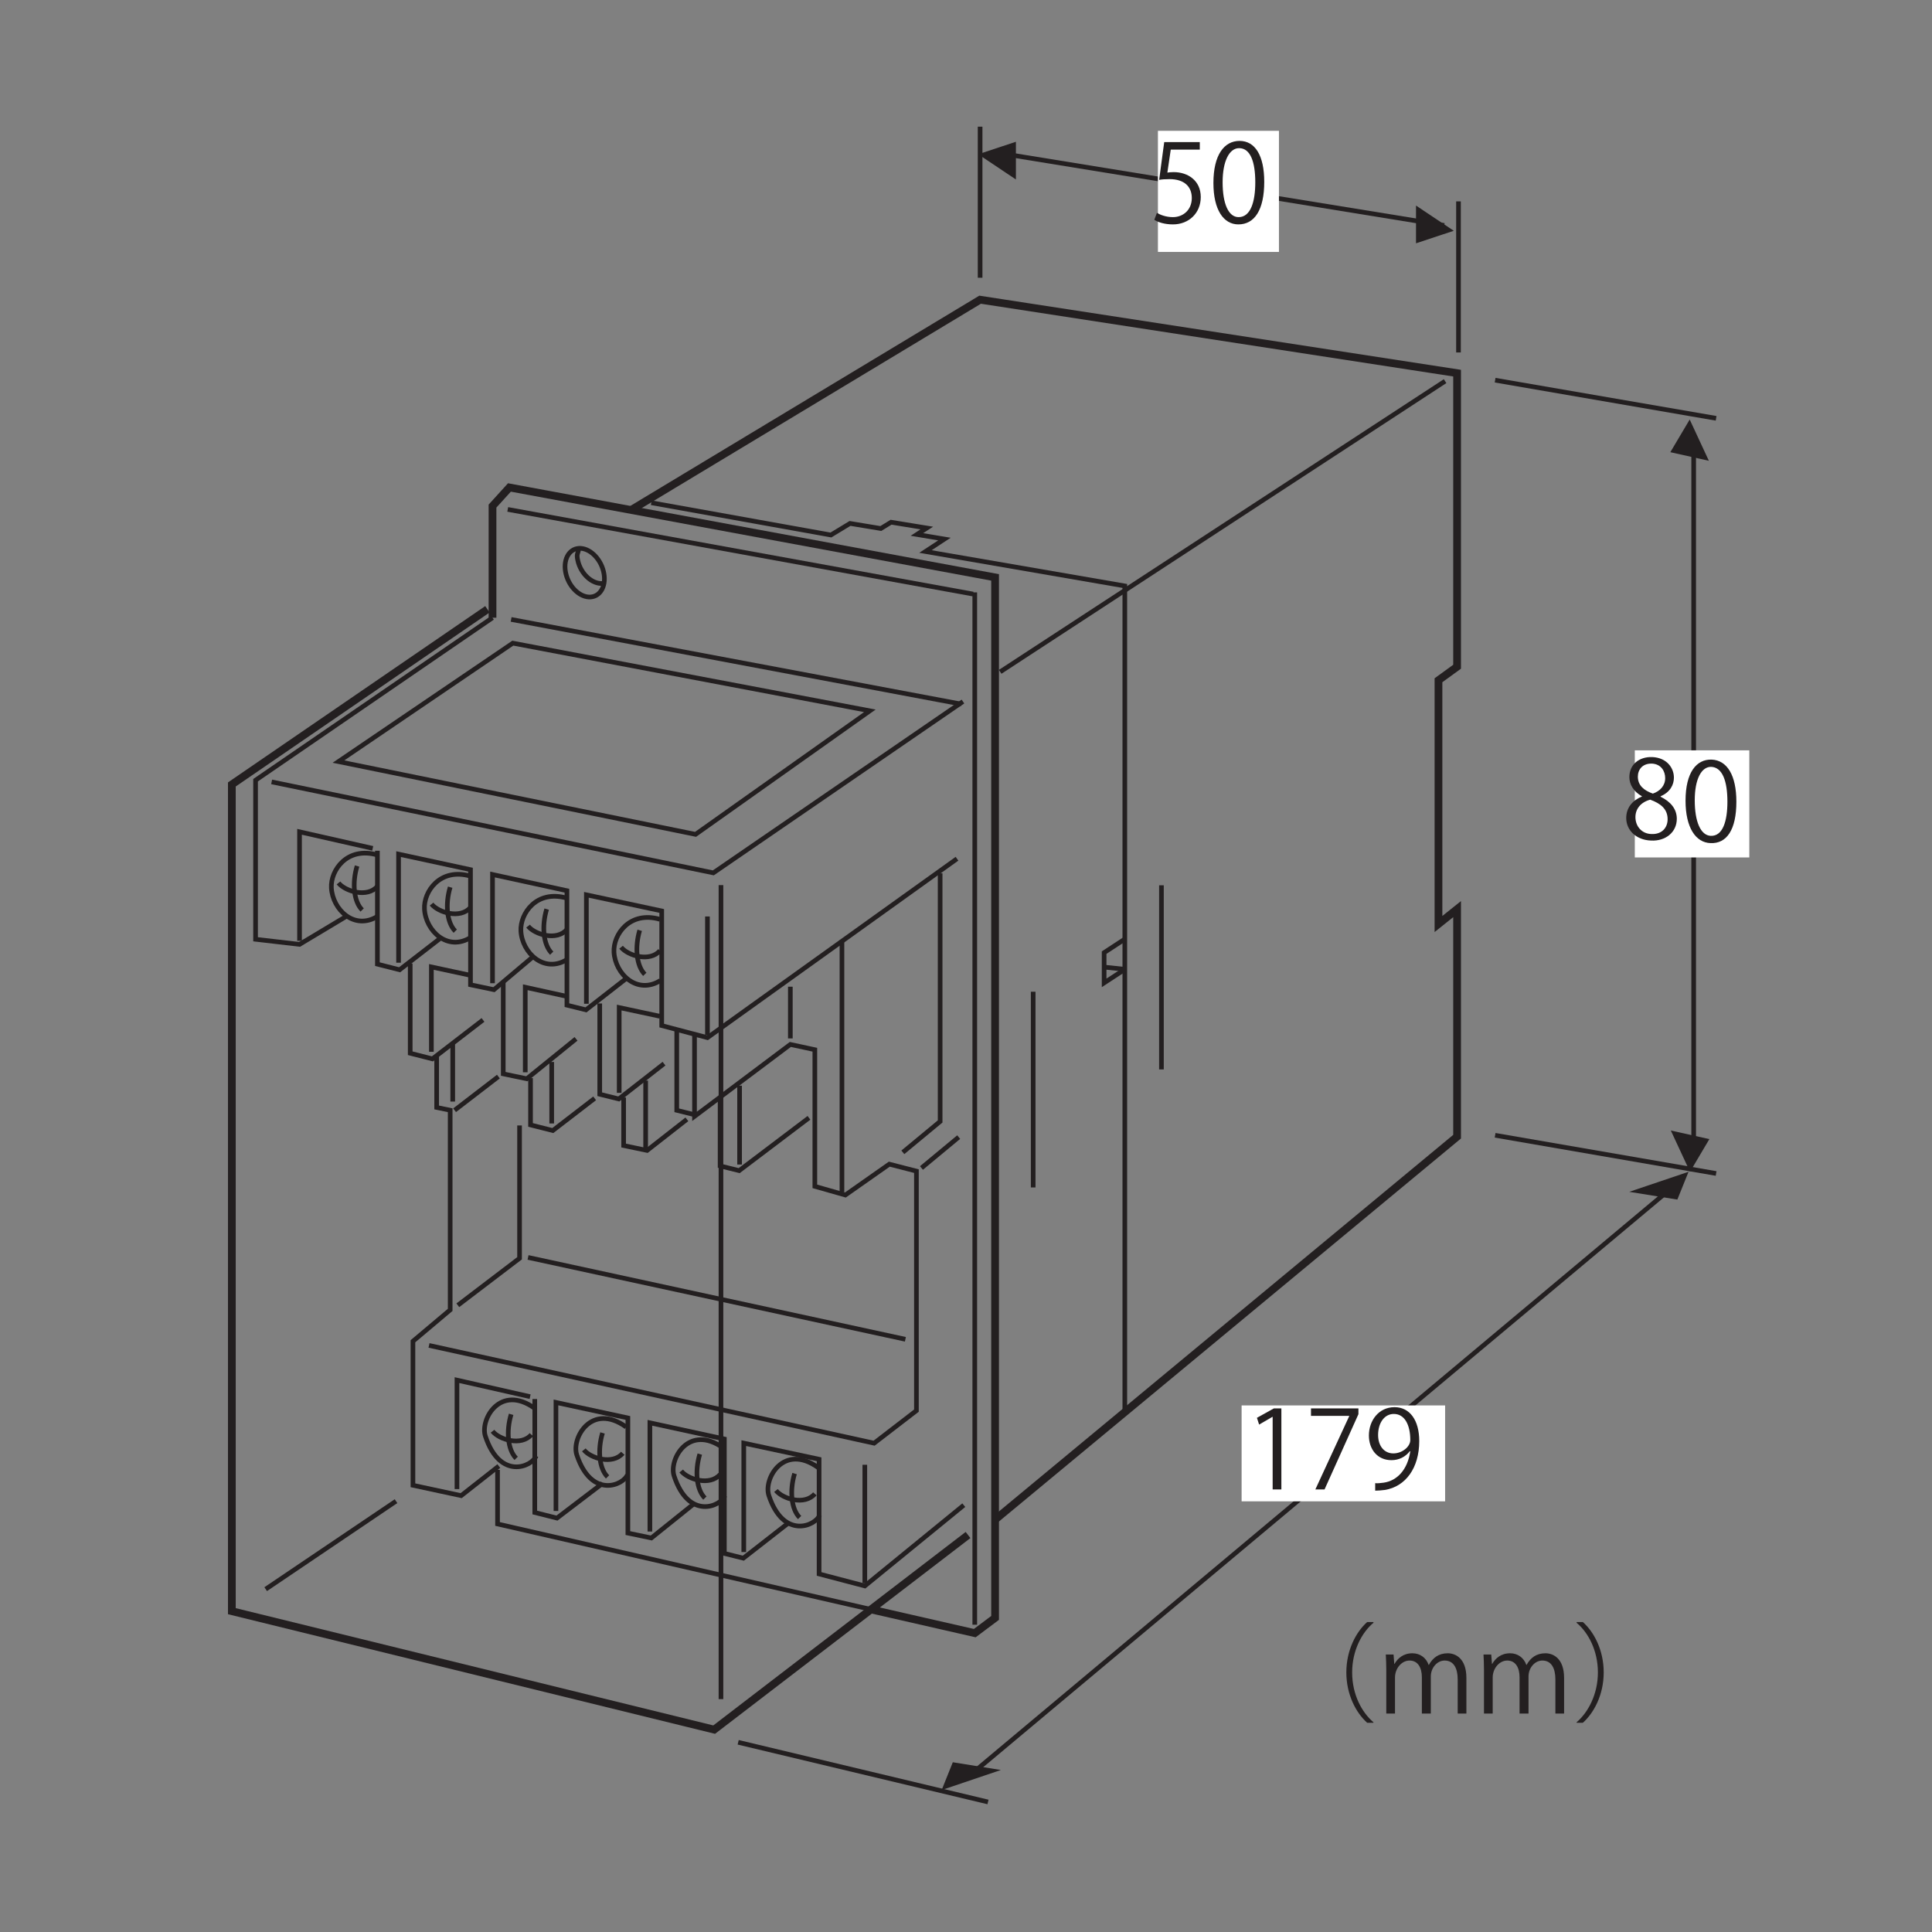 <?xml version="1.0" encoding="UTF-8"?>
<svg xmlns="http://www.w3.org/2000/svg" xmlns:xlink="http://www.w3.org/1999/xlink" width="124.72pt" height="124.72pt" viewBox="0 0 124.72 124.72" version="1.2">
<rect x="0" y="0" width="124.72" height="124.72" fill="#808080" stroke="none"/>
<defs>
<g>
<symbol overflow="visible" id="glyph0-0">
<path style="stroke:none;" d="M 0.703 0.844 L 6.281 0.844 L 6.281 -6.141 L 0.703 -6.141 Z M 3.5 -2.938 L 1.266 -5.797 L 5.719 -5.797 Z M 3.719 -2.656 L 5.938 -5.516 L 5.938 0.203 Z M 1.266 0.484 L 3.5 -2.375 L 5.719 0.484 Z M 1.047 -5.516 L 3.266 -2.656 L 1.047 0.203 Z M 1.047 -5.516 "/>
</symbol>
<symbol overflow="visible" id="glyph0-1">
<path style="stroke:none;" d="M 0.953 -5.234 L 0.625 -2.797 C 0.797 -2.828 1.016 -2.844 1.297 -2.844 C 2.266 -2.844 2.734 -2.344 2.734 -1.625 C 2.734 -0.859 2.172 -0.391 1.516 -0.391 C 1.062 -0.391 0.672 -0.547 0.484 -0.672 L 0.312 -0.219 C 0.547 -0.062 0.984 0.078 1.516 0.078 C 2.547 0.078 3.312 -0.656 3.312 -1.688 C 3.312 -2.75 2.484 -3.297 1.562 -3.297 C 1.375 -3.297 1.266 -3.281 1.156 -3.266 L 1.375 -4.75 L 3.25 -4.75 L 3.25 -5.234 Z M 0.953 -5.234 "/>
</symbol>
<symbol overflow="visible" id="glyph0-2">
<path style="stroke:none;" d="M 1.891 0.078 C 2.938 0.078 3.562 -0.859 3.562 -2.672 C 3.562 -4.375 2.969 -5.312 1.969 -5.312 C 0.984 -5.312 0.281 -4.422 0.281 -2.594 C 0.281 -0.859 0.938 0.078 1.891 0.078 Z M 1.906 -0.391 C 1.25 -0.391 0.875 -1.266 0.875 -2.641 C 0.875 -4.016 1.312 -4.844 1.938 -4.844 C 2.672 -4.844 2.984 -3.953 2.984 -2.641 C 2.984 -1.391 2.688 -0.391 1.906 -0.391 Z M 1.906 -0.391 "/>
</symbol>
<symbol overflow="visible" id="glyph0-3">
<path style="stroke:none;" d="M 2.375 0 L 2.375 -5.234 L 1.891 -5.234 L 0.797 -4.625 L 0.938 -4.188 L 1.797 -4.688 L 1.812 -4.688 L 1.812 0 Z M 2.375 0 "/>
</symbol>
<symbol overflow="visible" id="glyph0-4">
<path style="stroke:none;" d="M 0.438 -4.75 L 2.906 -4.75 L 2.906 -4.734 L 0.719 0 L 1.312 0 L 3.5 -4.859 L 3.5 -5.234 L 0.438 -5.234 Z M 0.438 -4.75 "/>
</symbol>
<symbol overflow="visible" id="glyph0-5">
<path style="stroke:none;" d="M 3 -2.469 C 2.828 -1.281 2.156 -0.562 1.281 -0.438 C 1.047 -0.406 0.891 -0.391 0.734 -0.406 L 0.734 0.078 C 0.891 0.078 1.125 0.062 1.359 0.031 C 2.703 -0.188 3.578 -1.391 3.578 -3.125 C 3.578 -4.469 2.969 -5.312 1.984 -5.312 C 0.953 -5.312 0.328 -4.438 0.328 -3.484 C 0.328 -2.594 0.875 -1.891 1.781 -1.891 C 2.281 -1.891 2.688 -2.109 2.969 -2.469 Z M 1.938 -4.875 C 2.625 -4.875 3 -4.188 3 -3.188 C 3 -2.766 2.484 -2.328 1.906 -2.328 C 1.312 -2.328 0.922 -2.812 0.922 -3.516 C 0.922 -4.297 1.328 -4.875 1.938 -4.875 Z M 1.938 -4.875 "/>
</symbol>
<symbol overflow="visible" id="glyph0-6">
<path style="stroke:none;" d="M 6.734 -5.906 L 6.328 -5.906 C 5.609 -5.266 4.984 -4.094 4.984 -2.656 C 4.984 -1.219 5.609 -0.047 6.328 0.594 L 6.734 0.594 L 6.734 0.562 C 6 -0.062 5.359 -1.203 5.359 -2.656 C 5.359 -4.062 5.984 -5.234 6.734 -5.859 Z M 6.734 -5.906 "/>
</symbol>
<symbol overflow="visible" id="glyph0-7">
<path style="stroke:none;" d="M 5.75 -2.297 C 5.75 -3.594 5.016 -3.891 4.547 -3.891 C 3.953 -3.891 3.578 -3.594 3.328 -3.141 L 3.312 -3.141 C 3.156 -3.594 2.766 -3.891 2.266 -3.891 C 1.672 -3.891 1.312 -3.562 1.109 -3.203 L 1.094 -3.203 L 1.047 -3.812 L 0.547 -3.812 C 0.562 -3.5 0.578 -3.219 0.578 -2.828 L 0.578 0 L 1.141 0 L 1.141 -2.328 C 1.141 -2.922 1.578 -3.422 2.078 -3.422 C 2.625 -3.422 2.875 -2.953 2.875 -2.344 L 2.875 0 L 3.453 0 L 3.453 -2.391 C 3.453 -2.969 3.875 -3.422 4.344 -3.422 C 4.922 -3.422 5.188 -2.938 5.188 -2.203 L 5.188 0 L 5.75 0 Z M 5.75 -2.297 "/>
</symbol>
<symbol overflow="visible" id="glyph0-8">
<path style="stroke:none;" d="M 0.25 0.594 L 0.656 0.594 C 1.375 -0.047 2 -1.219 2 -2.656 C 2 -4.094 1.375 -5.266 0.656 -5.906 L 0.25 -5.906 L 0.25 -5.859 C 0.984 -5.25 1.625 -4.094 1.625 -2.656 C 1.625 -1.25 1 -0.078 0.25 0.562 Z M 0.25 0.594 "/>
</symbol>
<symbol overflow="visible" id="glyph1-0">
<path style="stroke:none;" d="M 0.703 0.875 L 6.281 1.109 L 6.281 -5.875 L 0.703 -6.109 Z M 3.5 -2.781 L 1.266 -5.75 L 5.719 -5.547 Z M 3.719 -2.5 L 5.938 -5.266 L 5.938 0.453 Z M 1.266 0.531 L 3.5 -2.219 L 5.719 0.734 Z M 1.047 -5.469 L 3.266 -2.516 L 1.047 0.25 Z M 1.047 -5.469 "/>
</symbol>
<symbol overflow="visible" id="glyph1-1">
<path style="stroke:none;" d="M 1.312 -2.688 C 0.703 -2.438 0.297 -1.969 0.297 -1.297 C 0.297 -0.531 0.922 0.125 1.906 0.156 C 2.828 0.203 3.562 -0.375 3.562 -1.25 C 3.562 -1.891 3.156 -2.359 2.516 -2.672 L 2.516 -2.703 C 3.141 -2.969 3.375 -3.453 3.375 -3.906 C 3.375 -4.531 2.922 -5.188 1.984 -5.234 C 1.125 -5.266 0.5 -4.75 0.5 -3.938 C 0.5 -3.484 0.75 -3.016 1.312 -2.703 Z M 1.922 -0.266 C 1.297 -0.281 0.891 -0.766 0.891 -1.359 C 0.891 -1.875 1.219 -2.312 1.844 -2.484 C 2.531 -2.234 2.969 -1.875 2.969 -1.219 C 2.969 -0.672 2.594 -0.234 1.922 -0.266 Z M 1.953 -4.812 C 2.562 -4.781 2.812 -4.312 2.812 -3.875 C 2.812 -3.375 2.469 -3.031 2.016 -2.875 C 1.438 -3.078 1.047 -3.406 1.047 -3.969 C 1.047 -4.422 1.344 -4.828 1.953 -4.812 Z M 1.953 -4.812 "/>
</symbol>
<symbol overflow="visible" id="glyph1-2">
<path style="stroke:none;" d="M 1.891 0.156 C 2.938 0.203 3.562 -0.703 3.562 -2.516 C 3.562 -4.219 2.969 -5.188 1.969 -5.234 C 0.984 -5.266 0.281 -4.406 0.281 -2.578 C 0.281 -0.844 0.938 0.125 1.891 0.156 Z M 1.906 -0.312 C 1.25 -0.344 0.875 -1.234 0.875 -2.609 C 0.875 -3.984 1.312 -4.781 1.938 -4.766 C 2.672 -4.734 2.984 -3.828 2.984 -2.516 C 2.984 -1.266 2.688 -0.281 1.906 -0.312 Z M 1.906 -0.312 "/>
</symbol>
</g>
</defs>
<g id="surface1">
<path style="fill:none;stroke-width:5;stroke-linecap:butt;stroke-linejoin:miter;stroke:rgb(13.73%,12.16%,12.549%);stroke-opacity:1;stroke-miterlimit:4;" d="M 314.65 851.078 L 149.671 738.013 L 149.671 204.317 L 461.033 127.857 L 624.915 253.49 " transform="matrix(0.1,0,0,-0.1,0,124.441)"/>
<path style="fill:none;stroke-width:3;stroke-linecap:butt;stroke-linejoin:miter;stroke:rgb(13.73%,12.16%,12.549%);stroke-opacity:1;stroke-miterlimit:4;" d="M 303.727 678.817 C 284.074 684.494 273.386 668.834 274.012 657.598 C 274.756 643.504 288.968 629.841 304.001 639.315 " transform="matrix(0.1,0,0,-0.1,0,124.441)"/>
<path style="fill:none;stroke-width:3;stroke-linecap:butt;stroke-linejoin:miter;stroke:rgb(13.73%,12.16%,12.549%);stroke-opacity:1;stroke-miterlimit:4;" d="M 223.43 652.783 L 193.363 634.773 L 164.979 638.062 L 164.979 740.753 L 317.939 845.636 " transform="matrix(0.1,0,0,-0.1,0,124.441)"/>
<path style="fill:none;stroke-width:5;stroke-linecap:butt;stroke-linejoin:miter;stroke:rgb(13.73%,12.16%,12.549%);stroke-opacity:1;stroke-miterlimit:4;" d="M 317.939 845.636 L 317.939 917.712 L 328.862 929.731 L 642.376 871.671 L 642.376 199.971 L 629.261 190.145 L 562.236 205.452 " transform="matrix(0.1,0,0,-0.1,0,124.441)"/>
<path style="fill:none;stroke-width:3;stroke-linecap:butt;stroke-linejoin:miter;stroke:rgb(13.73%,12.16%,12.549%);stroke-opacity:1;stroke-miterlimit:4;" d="M 562.236 205.452 L 321.188 260.615 L 321.188 295.537 " transform="matrix(0.1,0,0,-0.1,0,124.441)"/>
<path style="fill:none;stroke-width:3;stroke-linecap:butt;stroke-linejoin:miter;stroke:rgb(13.73%,12.16%,12.549%);stroke-opacity:1;stroke-miterlimit:4;" d="M 281.881 562.933 L 281.881 529.499 L 290.612 527.698 L 290.612 398.815 L 266.574 378.575 L 266.574 285.593 L 297.698 278.898 L 322.01 298.003 " transform="matrix(0.1,0,0,-0.1,0,124.441)"/>
<path style="fill:none;stroke-width:3;stroke-linecap:butt;stroke-linejoin:miter;stroke:rgb(13.73%,12.16%,12.549%);stroke-opacity:1;stroke-miterlimit:4;" d="M 329.958 844.54 L 620.531 789.887 " transform="matrix(0.1,0,0,-0.1,0,124.441)"/>
<path style="fill:none;stroke-width:3;stroke-linecap:butt;stroke-linejoin:miter;stroke:rgb(13.73%,12.16%,12.549%);stroke-opacity:1;stroke-miterlimit:4;" d="M 628.204 860.905 L 327.765 915.559 " transform="matrix(0.1,0,0,-0.1,0,124.441)"/>
<path style="fill:none;stroke-width:3;stroke-linecap:butt;stroke-linejoin:miter;stroke:rgb(13.73%,12.16%,12.549%);stroke-opacity:1;stroke-miterlimit:4;" d="M 294.997 283.126 L 294.997 353.479 L 342.212 342.791 " transform="matrix(0.1,0,0,-0.1,0,124.441)"/>
<path style="fill:none;stroke-width:3;stroke-linecap:butt;stroke-linejoin:miter;stroke:rgb(13.73%,12.16%,12.549%);stroke-opacity:1;stroke-miterlimit:4;" d="M 345.226 341.264 L 345.226 268.014 L 359.555 264.413 L 388.957 286.807 " transform="matrix(0.1,0,0,-0.1,0,124.441)"/>
<path style="fill:none;stroke-width:3;stroke-linecap:butt;stroke-linejoin:miter;stroke:rgb(13.73%,12.16%,12.549%);stroke-opacity:1;stroke-miterlimit:4;" d="M 358.89 268.993 L 358.89 339.072 L 405.322 329.05 L 405.322 254.743 L 420.473 251.571 L 448.466 274.044 " transform="matrix(0.1,0,0,-0.1,0,124.441)"/>
<path style="fill:none;stroke-width:3;stroke-linecap:butt;stroke-linejoin:miter;stroke:rgb(13.73%,12.16%,12.549%);stroke-opacity:1;stroke-miterlimit:4;" d="M 419.534 255.721 L 419.534 325.918 L 467.61 315.464 L 467.61 241.588 L 479.864 238.534 L 508.835 261.124 " transform="matrix(0.1,0,0,-0.1,0,124.441)"/>
<path style="fill:none;stroke-width:3;stroke-linecap:butt;stroke-linejoin:miter;stroke:rgb(13.73%,12.16%,12.549%);stroke-opacity:1;stroke-miterlimit:4;" d="M 480.138 242.489 L 480.138 312.802 L 528.763 302.388 L 528.763 228.355 L 558.282 220.604 L 622.175 272.752 " transform="matrix(0.1,0,0,-0.1,0,124.441)"/>
<path style="fill:none;stroke-width:3;stroke-linecap:butt;stroke-linejoin:miter;stroke:rgb(13.73%,12.16%,12.549%);stroke-opacity:1;stroke-miterlimit:4;" d="M 558.282 298.826 L 558.282 222.365 " transform="matrix(0.1,0,0,-0.1,0,124.441)"/>
<path style="fill:none;stroke-width:3;stroke-linecap:butt;stroke-linejoin:miter;stroke:rgb(13.73%,12.16%,12.549%);stroke-opacity:1;stroke-miterlimit:4;" d="M 629.261 195.587 L 629.261 862.001 " transform="matrix(0.1,0,0,-0.1,0,124.441)"/>
<path style="fill:none;stroke-width:3;stroke-linecap:butt;stroke-linejoin:miter;stroke:rgb(13.73%,12.16%,12.549%);stroke-opacity:1;stroke-miterlimit:4;" d="M 340.881 432.68 L 584.473 379.827 " transform="matrix(0.1,0,0,-0.1,0,124.441)"/>
<path style="fill:none;stroke-width:3;stroke-linecap:butt;stroke-linejoin:miter;stroke:rgb(13.73%,12.16%,12.549%);stroke-opacity:1;stroke-miterlimit:4;" d="M 543.522 637.514 L 543.522 474.727 " transform="matrix(0.1,0,0,-0.1,0,124.441)"/>
<path style="fill:none;stroke-width:3;stroke-linecap:butt;stroke-linejoin:miter;stroke:rgb(13.73%,12.16%,12.549%);stroke-opacity:1;stroke-miterlimit:4;" d="M 295.545 401.791 L 335.4 432.132 L 335.4 517.871 " transform="matrix(0.1,0,0,-0.1,0,124.441)"/>
<path style="fill:none;stroke-width:3;stroke-linecap:butt;stroke-linejoin:miter;stroke:rgb(13.73%,12.16%,12.549%);stroke-opacity:1;stroke-miterlimit:4;" d="M 193.363 637.083 L 193.363 707.436 L 240.617 696.748 " transform="matrix(0.1,0,0,-0.1,0,124.441)"/>
<path style="fill:none;stroke-width:3;stroke-linecap:butt;stroke-linejoin:miter;stroke:rgb(13.73%,12.16%,12.549%);stroke-opacity:1;stroke-miterlimit:4;" d="M 243.632 695.221 L 243.632 622.011 L 257.961 618.37 L 284.074 638.571 " transform="matrix(0.1,0,0,-0.1,0,124.441)"/>
<path style="fill:none;stroke-width:3;stroke-linecap:butt;stroke-linejoin:miter;stroke:rgb(13.73%,12.16%,12.549%);stroke-opacity:1;stroke-miterlimit:4;" d="M 257.295 622.95 L 257.295 693.029 L 303.727 683.007 L 303.727 608.699 L 318.878 605.528 L 343.582 626.356 " transform="matrix(0.1,0,0,-0.1,0,124.441)"/>
<path style="fill:none;stroke-width:3;stroke-linecap:butt;stroke-linejoin:miter;stroke:rgb(13.73%,12.16%,12.549%);stroke-opacity:1;stroke-miterlimit:4;" d="M 317.939 609.717 L 317.939 679.875 L 365.976 669.421 L 365.976 595.545 L 378.269 592.491 L 404.5 612.928 " transform="matrix(0.1,0,0,-0.1,0,124.441)"/>
<path style="fill:none;stroke-width:3;stroke-linecap:butt;stroke-linejoin:miter;stroke:rgb(13.73%,12.16%,12.549%);stroke-opacity:1;stroke-miterlimit:4;" d="M 378.543 596.445 L 378.543 666.759 L 427.168 656.345 L 427.168 582.351 L 456.687 574.56 L 617.79 690.054 " transform="matrix(0.1,0,0,-0.1,0,124.441)"/>
<path style="fill:none;stroke-width:3;stroke-linecap:butt;stroke-linejoin:miter;stroke:rgb(13.73%,12.16%,12.549%);stroke-opacity:1;stroke-miterlimit:4;" d="M 456.687 652.783 L 456.687 576.322 " transform="matrix(0.1,0,0,-0.1,0,124.441)"/>
<path style="fill:none;stroke-width:3;stroke-linecap:butt;stroke-linejoin:miter;stroke:rgb(13.73%,12.16%,12.549%);stroke-opacity:1;stroke-miterlimit:4;" d="M 175.354 739.657 L 460.485 680.932 L 621.627 791.531 " transform="matrix(0.1,0,0,-0.1,0,124.441)"/>
<path style="fill:none;stroke-width:3;stroke-linecap:butt;stroke-linejoin:miter;stroke:rgb(13.73%,12.16%,12.549%);stroke-opacity:1;stroke-miterlimit:4;" d="M 582.829 500.527 L 606.906 520.455 L 606.906 680.658 " transform="matrix(0.1,0,0,-0.1,0,124.441)"/>
<path style="fill:none;stroke-width:3;stroke-linecap:butt;stroke-linejoin:miter;stroke:rgb(13.73%,12.16%,12.549%);stroke-opacity:1;stroke-miterlimit:4;" d="M 618.886 510.354 L 594.848 490.427 " transform="matrix(0.1,0,0,-0.1,0,124.441)"/>
<path style="fill:none;stroke-width:3;stroke-linecap:butt;stroke-linejoin:miter;stroke:rgb(13.73%,12.16%,12.549%);stroke-opacity:1;stroke-miterlimit:4;" d="M 292.256 570.332 L 292.256 533.296 " transform="matrix(0.1,0,0,-0.1,0,124.441)"/>
<path style="fill:none;stroke-width:3;stroke-linecap:butt;stroke-linejoin:miter;stroke:rgb(13.73%,12.16%,12.549%);stroke-opacity:1;stroke-miterlimit:4;" d="M 293.47 527.698 L 321.736 549.426 " transform="matrix(0.1,0,0,-0.1,0,124.441)"/>
<path style="fill:none;stroke-width:3;stroke-linecap:butt;stroke-linejoin:miter;stroke:rgb(13.73%,12.16%,12.549%);stroke-opacity:1;stroke-miterlimit:4;" d="M 342.486 548.447 L 342.486 518.223 L 356.854 514.582 L 383.868 535.371 " transform="matrix(0.1,0,0,-0.1,0,124.441)"/>
<path style="fill:none;stroke-width:3;stroke-linecap:butt;stroke-linejoin:miter;stroke:rgb(13.73%,12.16%,12.549%);stroke-opacity:1;stroke-miterlimit:4;" d="M 356.149 558.861 L 356.149 519.163 " transform="matrix(0.1,0,0,-0.1,0,124.441)"/>
<path style="fill:none;stroke-width:3;stroke-linecap:butt;stroke-linejoin:miter;stroke:rgb(13.73%,12.16%,12.549%);stroke-opacity:1;stroke-miterlimit:4;" d="M 402.581 535.919 L 402.581 504.912 L 417.733 501.741 L 443.415 521.825 " transform="matrix(0.1,0,0,-0.1,0,124.441)"/>
<path style="fill:none;stroke-width:3;stroke-linecap:butt;stroke-linejoin:miter;stroke:rgb(13.73%,12.16%,12.549%);stroke-opacity:1;stroke-miterlimit:4;" d="M 416.793 546.842 L 416.793 501.741 " transform="matrix(0.1,0,0,-0.1,0,124.441)"/>
<path style="fill:none;stroke-width:3;stroke-linecap:butt;stroke-linejoin:miter;stroke:rgb(13.73%,12.16%,12.549%);stroke-opacity:1;stroke-miterlimit:4;" d="M 464.869 534.275 L 464.869 491.758 L 477.163 488.704 L 522.224 522.804 " transform="matrix(0.1,0,0,-0.1,0,124.441)"/>
<path style="fill:none;stroke-width:3;stroke-linecap:butt;stroke-linejoin:miter;stroke:rgb(13.73%,12.16%,12.549%);stroke-opacity:1;stroke-miterlimit:4;" d="M 477.437 492.658 L 477.437 543.554 " transform="matrix(0.1,0,0,-0.1,0,124.441)"/>
<path style="fill:none;stroke-width:3;stroke-linecap:butt;stroke-linejoin:miter;stroke:rgb(13.73%,12.16%,12.549%);stroke-opacity:1;stroke-miterlimit:4;" d="M 448.348 576.322 L 448.348 523.744 L 510.205 570.176 L 526.022 566.77 L 526.022 478.564 L 545.715 472.966 L 574.098 492.893 L 591.599 488.391 L 591.599 333.787 L 564.272 312.763 L 276.948 375.873 " transform="matrix(0.1,0,0,-0.1,0,124.441)"/>
<path style="fill:none;stroke-width:3;stroke-linecap:butt;stroke-linejoin:miter;stroke:rgb(13.73%,12.16%,12.549%);stroke-opacity:1;stroke-miterlimit:4;" d="M 264.812 622.402 L 264.812 564.499 L 279.141 560.858 L 311.792 585.992 " transform="matrix(0.1,0,0,-0.1,0,124.441)"/>
<path style="fill:none;stroke-width:3;stroke-linecap:butt;stroke-linejoin:miter;stroke:rgb(13.73%,12.16%,12.549%);stroke-opacity:1;stroke-miterlimit:4;" d="M 278.475 565.438 L 278.475 620.21 L 303.453 614.846 " transform="matrix(0.1,0,0,-0.1,0,124.441)"/>
<path style="fill:none;stroke-width:3;stroke-linecap:butt;stroke-linejoin:miter;stroke:rgb(13.73%,12.16%,12.549%);stroke-opacity:1;stroke-miterlimit:4;" d="M 324.868 610.187 L 324.868 551.188 L 340.059 548.017 L 371.849 573.777 " transform="matrix(0.1,0,0,-0.1,0,124.441)"/>
<path style="fill:none;stroke-width:3;stroke-linecap:butt;stroke-linejoin:miter;stroke:rgb(13.73%,12.16%,12.549%);stroke-opacity:1;stroke-miterlimit:4;" d="M 339.08 552.206 L 339.08 607.094 L 365.428 601.3 " transform="matrix(0.1,0,0,-0.1,0,124.441)"/>
<path style="fill:none;stroke-width:3;stroke-linecap:butt;stroke-linejoin:miter;stroke:rgb(13.73%,12.16%,12.549%);stroke-opacity:1;stroke-miterlimit:4;" d="M 387.156 596.641 L 387.156 538.033 L 399.449 534.98 L 428.656 557.765 " transform="matrix(0.1,0,0,-0.1,0,124.441)"/>
<path style="fill:none;stroke-width:3;stroke-linecap:butt;stroke-linejoin:miter;stroke:rgb(13.73%,12.16%,12.549%);stroke-opacity:1;stroke-miterlimit:4;" d="M 399.724 538.934 L 399.724 593.979 L 426.072 588.341 " transform="matrix(0.1,0,0,-0.1,0,124.441)"/>
<path style="fill:none;stroke-width:3;stroke-linecap:butt;stroke-linejoin:miter;stroke:rgb(13.73%,12.16%,12.549%);stroke-opacity:1;stroke-miterlimit:4;" d="M 436.877 579.063 L 436.877 527.659 L 449.17 524.605 " transform="matrix(0.1,0,0,-0.1,0,124.441)"/>
<path style="fill:none;stroke-width:3;stroke-linecap:butt;stroke-linejoin:miter;stroke:rgb(13.73%,12.16%,12.549%);stroke-opacity:1;stroke-miterlimit:4;" d="M 561.531 785.541 L 331.054 829.233 L 218.497 752.772 L 449.014 705.792 Z M 561.531 785.541 " transform="matrix(0.1,0,0,-0.1,0,124.441)"/>
<path style="fill:none;stroke-width:3;stroke-linecap:butt;stroke-linejoin:miter;stroke:rgb(13.73%,12.16%,12.549%);stroke-opacity:1;stroke-miterlimit:4;" d="M 510.205 574.052 L 510.205 607.447 " transform="matrix(0.1,0,0,-0.1,0,124.441)"/>
<path style="fill:none;stroke-width:3;stroke-linecap:butt;stroke-linejoin:miter;stroke:rgb(13.73%,12.16%,12.549%);stroke-opacity:1;stroke-miterlimit:4;" d="M 243.632 692.481 C 223.978 698.118 213.29 682.498 213.917 671.261 C 214.7 657.167 228.872 643.504 243.906 652.978 " transform="matrix(0.1,0,0,-0.1,0,124.441)"/>
<path style="fill:none;stroke-width:3;stroke-linecap:butt;stroke-linejoin:miter;stroke:rgb(13.73%,12.16%,12.549%);stroke-opacity:1;stroke-miterlimit:4;" d="M 230.516 685.356 C 227.228 674.433 228.324 662.414 233.805 656.972 " transform="matrix(0.1,0,0,-0.1,0,124.441)"/>
<path style="fill:none;stroke-width:3;stroke-linecap:butt;stroke-linejoin:miter;stroke:rgb(13.73%,12.16%,12.549%);stroke-opacity:1;stroke-miterlimit:4;" d="M 218.497 674.433 C 222.882 668.991 237.094 664.606 243.632 672.24 " transform="matrix(0.1,0,0,-0.1,0,124.441)"/>
<path style="fill:none;stroke-width:3;stroke-linecap:butt;stroke-linejoin:miter;stroke:rgb(13.73%,12.16%,12.549%);stroke-opacity:1;stroke-miterlimit:4;" d="M 345.226 335.235 C 322.833 351.287 309.796 327.993 313.319 317.305 C 322.833 288.451 343.582 297.729 346.049 304.463 " transform="matrix(0.1,0,0,-0.1,0,124.441)"/>
<path style="fill:none;stroke-width:3;stroke-linecap:butt;stroke-linejoin:miter;stroke:rgb(13.73%,12.16%,12.549%);stroke-opacity:1;stroke-miterlimit:4;" d="M 329.958 331.399 C 326.669 320.476 327.765 308.457 333.207 302.976 " transform="matrix(0.1,0,0,-0.1,0,124.441)"/>
<path style="fill:none;stroke-width:3;stroke-linecap:butt;stroke-linejoin:miter;stroke:rgb(13.73%,12.16%,12.549%);stroke-opacity:1;stroke-miterlimit:4;" d="M 317.939 320.476 C 322.284 315.034 336.496 310.649 343.034 318.283 " transform="matrix(0.1,0,0,-0.1,0,124.441)"/>
<path style="fill:none;stroke-width:3;stroke-linecap:butt;stroke-linejoin:miter;stroke:rgb(13.73%,12.16%,12.549%);stroke-opacity:1;stroke-miterlimit:4;" d="M 290.612 671.692 C 287.323 660.769 288.419 648.75 293.901 643.308 " transform="matrix(0.1,0,0,-0.1,0,124.441)"/>
<path style="fill:none;stroke-width:3;stroke-linecap:butt;stroke-linejoin:miter;stroke:rgb(13.73%,12.16%,12.549%);stroke-opacity:1;stroke-miterlimit:4;" d="M 278.593 660.769 C 282.978 655.327 297.15 650.943 303.727 658.616 " transform="matrix(0.1,0,0,-0.1,0,124.441)"/>
<path style="fill:none;stroke-width:3;stroke-linecap:butt;stroke-linejoin:miter;stroke:rgb(13.73%,12.16%,12.549%);stroke-opacity:1;stroke-miterlimit:4;" d="M 365.976 664.606 C 346.323 670.283 335.674 654.662 336.261 643.387 C 337.044 629.332 351.256 615.668 366.25 625.103 " transform="matrix(0.1,0,0,-0.1,0,124.441)"/>
<path style="fill:none;stroke-width:3;stroke-linecap:butt;stroke-linejoin:miter;stroke:rgb(13.73%,12.16%,12.549%);stroke-opacity:1;stroke-miterlimit:4;" d="M 352.9 657.52 C 349.611 646.558 350.707 634.578 356.149 629.097 " transform="matrix(0.1,0,0,-0.1,0,124.441)"/>
<path style="fill:none;stroke-width:3;stroke-linecap:butt;stroke-linejoin:miter;stroke:rgb(13.73%,12.16%,12.549%);stroke-opacity:1;stroke-miterlimit:4;" d="M 340.881 646.558 C 345.226 641.116 359.438 636.731 365.976 644.404 " transform="matrix(0.1,0,0,-0.1,0,124.441)"/>
<path style="fill:none;stroke-width:3;stroke-linecap:butt;stroke-linejoin:miter;stroke:rgb(13.73%,12.16%,12.549%);stroke-opacity:1;stroke-miterlimit:4;" d="M 426.072 650.943 C 406.418 656.619 395.73 640.998 396.357 629.723 C 397.14 615.668 411.312 602.005 426.346 611.44 " transform="matrix(0.1,0,0,-0.1,0,124.441)"/>
<path style="fill:none;stroke-width:3;stroke-linecap:butt;stroke-linejoin:miter;stroke:rgb(13.73%,12.16%,12.549%);stroke-opacity:1;stroke-miterlimit:4;" d="M 412.956 643.856 C 409.707 632.933 410.803 620.914 416.245 615.433 " transform="matrix(0.1,0,0,-0.1,0,124.441)"/>
<path style="fill:none;stroke-width:3;stroke-linecap:butt;stroke-linejoin:miter;stroke:rgb(13.73%,12.16%,12.549%);stroke-opacity:1;stroke-miterlimit:4;" d="M 400.937 632.933 C 405.322 627.452 419.534 623.107 426.072 630.741 " transform="matrix(0.1,0,0,-0.1,0,124.441)"/>
<path style="fill:none;stroke-width:3;stroke-linecap:butt;stroke-linejoin:miter;stroke:rgb(13.73%,12.16%,12.549%);stroke-opacity:1;stroke-miterlimit:4;" d="M 404.226 323.216 C 381.832 339.268 368.795 315.973 372.318 305.285 C 381.832 276.432 402.581 285.71 405.048 292.444 " transform="matrix(0.1,0,0,-0.1,0,124.441)"/>
<path style="fill:none;stroke-width:3;stroke-linecap:butt;stroke-linejoin:miter;stroke:rgb(13.73%,12.16%,12.549%);stroke-opacity:1;stroke-miterlimit:4;" d="M 388.957 319.379 C 385.669 308.457 386.765 296.437 392.207 290.996 " transform="matrix(0.1,0,0,-0.1,0,124.441)"/>
<path style="fill:none;stroke-width:3;stroke-linecap:butt;stroke-linejoin:miter;stroke:rgb(13.73%,12.16%,12.549%);stroke-opacity:1;stroke-miterlimit:4;" d="M 376.899 308.457 C 381.284 302.976 395.495 298.63 402.033 306.264 " transform="matrix(0.1,0,0,-0.1,0,124.441)"/>
<path style="fill:none;stroke-width:3;stroke-linecap:butt;stroke-linejoin:miter;stroke:rgb(13.73%,12.16%,12.549%);stroke-opacity:1;stroke-miterlimit:4;" d="M 467.062 309.553 C 444.629 325.604 431.631 302.31 435.154 291.622 C 444.629 262.768 465.418 272.086 467.845 278.781 " transform="matrix(0.1,0,0,-0.1,0,124.441)"/>
<path style="fill:none;stroke-width:3;stroke-linecap:butt;stroke-linejoin:miter;stroke:rgb(13.73%,12.16%,12.549%);stroke-opacity:1;stroke-miterlimit:4;" d="M 451.754 305.716 C 448.466 294.793 449.562 282.774 455.043 277.332 " transform="matrix(0.1,0,0,-0.1,0,124.441)"/>
<path style="fill:none;stroke-width:3;stroke-linecap:butt;stroke-linejoin:miter;stroke:rgb(13.73%,12.16%,12.549%);stroke-opacity:1;stroke-miterlimit:4;" d="M 439.735 294.793 C 444.12 289.351 458.292 284.966 464.869 292.601 " transform="matrix(0.1,0,0,-0.1,0,124.441)"/>
<path style="fill:none;stroke-width:3;stroke-linecap:butt;stroke-linejoin:miter;stroke:rgb(13.73%,12.16%,12.549%);stroke-opacity:1;stroke-miterlimit:4;" d="M 528.214 296.986 C 505.821 313.037 492.784 289.743 496.307 279.055 C 505.821 250.201 526.57 259.519 529.037 266.214 " transform="matrix(0.1,0,0,-0.1,0,124.441)"/>
<path style="fill:none;stroke-width:3;stroke-linecap:butt;stroke-linejoin:miter;stroke:rgb(13.73%,12.16%,12.549%);stroke-opacity:1;stroke-miterlimit:4;" d="M 512.946 293.149 C 509.657 282.226 510.753 270.207 516.195 264.765 " transform="matrix(0.1,0,0,-0.1,0,124.441)"/>
<path style="fill:none;stroke-width:3;stroke-linecap:butt;stroke-linejoin:miter;stroke:rgb(13.73%,12.16%,12.549%);stroke-opacity:1;stroke-miterlimit:4;" d="M 500.927 282.226 C 505.272 276.784 519.484 272.399 526.022 280.073 " transform="matrix(0.1,0,0,-0.1,0,124.441)"/>
<path style="fill:none;stroke-width:3;stroke-linecap:butt;stroke-linejoin:miter;stroke:rgb(13.73%,12.16%,12.549%);stroke-opacity:1;stroke-miterlimit:4;" d="M 465.418 147.549 L 465.418 673.023 " transform="matrix(0.1,0,0,-0.1,0,124.441)"/>
<path style="fill:none;stroke-width:3;stroke-linecap:butt;stroke-linejoin:miter;stroke:rgb(13.73%,12.16%,12.549%);stroke-opacity:1;stroke-miterlimit:4;" d="M 171.517 218.529 L 255.651 275.336 " transform="matrix(0.1,0,0,-0.1,0,124.441)"/>
<path style="fill:none;stroke-width:3;stroke-linecap:butt;stroke-linejoin:miter;stroke:rgb(13.73%,12.16%,12.549%);stroke-opacity:1;stroke-miterlimit:4;" d="M 381.284 859.026 C 387.978 859.496 391.698 866.895 389.584 875.547 C 387.469 884.239 380.344 890.855 373.649 890.424 C 366.955 889.954 363.236 882.555 365.35 873.903 C 367.464 865.212 374.589 858.556 381.284 859.026 Z M 381.284 859.026 " transform="matrix(0.1,0,0,-0.1,0,124.441)"/>
<path style="fill:none;stroke-width:3;stroke-linecap:butt;stroke-linejoin:miter;stroke:rgb(13.73%,12.16%,12.549%);stroke-opacity:1;stroke-miterlimit:4;" d="M 373.649 890.424 C 373.101 886.588 372.005 887.136 372.984 882.633 C 374.902 873.903 382.223 867.286 388.957 867.756 " transform="matrix(0.1,0,0,-0.1,0,124.441)"/>
<path style="fill:none;stroke-width:5;stroke-linecap:butt;stroke-linejoin:miter;stroke:rgb(13.73%,12.16%,12.549%);stroke-opacity:1;stroke-miterlimit:4;" d="M 642.376 263.395 L 940.623 510.628 L 940.623 657.52 L 928.604 647.928 L 928.604 805.273 L 940.623 814.003 L 940.623 1003.529 L 632.706 1050.94 L 408.062 915.598 " transform="matrix(0.1,0,0,-0.1,0,124.441)"/>
<path style="fill:none;stroke-width:3;stroke-linecap:butt;stroke-linejoin:miter;stroke:rgb(13.73%,12.16%,12.549%);stroke-opacity:1;stroke-miterlimit:4;" d="M 645.665 810.714 L 932.871 998.361 " transform="matrix(0.1,0,0,-0.1,0,124.441)"/>
<path style="fill:none;stroke-width:3;stroke-linecap:butt;stroke-linejoin:miter;stroke:rgb(13.73%,12.16%,12.549%);stroke-opacity:1;stroke-miterlimit:4;" d="M 666.963 477.859 L 666.963 604.197 " transform="matrix(0.1,0,0,-0.1,0,124.441)"/>
<path style="fill:none;stroke-width:3;stroke-linecap:butt;stroke-linejoin:miter;stroke:rgb(13.73%,12.16%,12.549%);stroke-opacity:1;stroke-miterlimit:4;" d="M 629.457 101.156 L 1084.108 481.735 " transform="matrix(0.1,0,0,-0.1,0,124.441)"/>
<path style="fill:none;stroke-width:3;stroke-linecap:butt;stroke-linejoin:miter;stroke:rgb(13.73%,12.16%,12.549%);stroke-opacity:1;stroke-miterlimit:4;" d="M 632.706 1162.636 L 632.706 1065.112 " transform="matrix(0.1,0,0,-0.1,0,124.441)"/>
<path style="fill:none;stroke-width:3;stroke-linecap:butt;stroke-linejoin:miter;stroke:rgb(13.73%,12.16%,12.549%);stroke-opacity:1;stroke-miterlimit:4;" d="M 941.523 1114.403 L 941.523 1016.879 " transform="matrix(0.1,0,0,-0.1,0,124.441)"/>
<path style="fill:none;stroke-width:3;stroke-linecap:butt;stroke-linejoin:miter;stroke:rgb(13.73%,12.16%,12.549%);stroke-opacity:1;stroke-miterlimit:4;" d="M 642.298 1146.036 L 932.323 1098.899 " transform="matrix(0.1,0,0,-0.1,0,124.441)"/>
<path style=" stroke:none;fill-rule:nonzero;fill:rgb(13.73%,12.16%,12.549%);fill-opacity:1;" d="M 93.848 14.898 L 91.41 13.27 L 91.41 15.707 L 93.848 14.898 "/>
<path style=" stroke:none;fill-rule:nonzero;fill:rgb(13.73%,12.16%,12.549%);fill-opacity:1;" d="M 63.148 9.957 L 65.582 11.586 L 65.582 9.152 L 63.148 9.957 "/>
<path style=" stroke:none;fill-rule:nonzero;fill:rgb(13.73%,12.16%,12.549%);fill-opacity:1;" d="M 108.281 77.438 L 109.004 75.645 L 105.176 76.938 L 108.281 77.438 "/>
<path style=" stroke:none;fill-rule:nonzero;fill:rgb(13.73%,12.16%,12.549%);fill-opacity:1;" d="M 110.316 29.746 L 109.078 27.082 L 107.828 29.191 L 110.316 29.746 "/>
<path style="fill:none;stroke-width:3;stroke-linecap:butt;stroke-linejoin:miter;stroke:rgb(13.73%,12.16%,12.549%);stroke-opacity:1;stroke-miterlimit:4;" d="M 1093.348 497.513 L 1093.348 953.456 " transform="matrix(0.1,0,0,-0.1,0,124.441)"/>
<path style=" stroke:none;fill-rule:nonzero;fill:rgb(13.73%,12.16%,12.549%);fill-opacity:1;" d="M 107.859 72.98 L 109.098 75.645 L 110.348 73.535 L 107.859 72.98 "/>
<path style="fill:none;stroke-width:3;stroke-linecap:butt;stroke-linejoin:miter;stroke:rgb(13.73%,12.16%,12.549%);stroke-opacity:1;stroke-miterlimit:4;" d="M 965.17 998.988 L 1107.833 974.362 " transform="matrix(0.1,0,0,-0.1,0,124.441)"/>
<path style="fill:none;stroke-width:3;stroke-linecap:butt;stroke-linejoin:miter;stroke:rgb(13.73%,12.16%,12.549%);stroke-opacity:1;stroke-miterlimit:4;" d="M 965.17 511.529 L 1107.833 486.864 " transform="matrix(0.1,0,0,-0.1,0,124.441)"/>
<path style="fill:none;stroke-width:3;stroke-linecap:butt;stroke-linejoin:miter;stroke:rgb(13.73%,12.16%,12.549%);stroke-opacity:1;stroke-miterlimit:4;" d="M 476.536 119.674 L 637.796 81.151 " transform="matrix(0.1,0,0,-0.1,0,124.441)"/>
<path style=" stroke:none;fill-rule:nonzero;fill:rgb(100%,100%,100%);fill-opacity:1;" d="M 74.75 16.262 L 82.562 16.262 L 82.562 8.445 L 74.75 8.445 Z M 74.75 16.262 "/>
<g style="fill:rgb(13.73%,12.16%,12.549%);fill-opacity:1;">
  <use xlink:href="#glyph0-1" x="74.203" y="14.408"/>
  <use xlink:href="#glyph0-2" x="78.051" y="14.408"/>
</g>
<path style=" stroke:none;fill-rule:nonzero;fill:rgb(100%,100%,100%);fill-opacity:1;" d="M 105.535 55.352 L 112.926 55.352 L 112.926 48.438 L 105.535 48.438 Z M 105.535 55.352 "/>
<path style=" stroke:none;fill-rule:nonzero;fill:rgb(100%,100%,100%);fill-opacity:1;" d="M 80.152 96.918 L 93.289 96.918 L 93.289 90.727 L 80.152 90.727 Z M 80.152 96.918 "/>
<g style="fill:rgb(13.73%,12.16%,12.549%);fill-opacity:1;">
  <use xlink:href="#glyph0-3" x="80.344" y="96.152"/>
  <use xlink:href="#glyph0-4" x="84.193" y="96.152"/>
  <use xlink:href="#glyph0-5" x="88.041" y="96.152"/>
</g>
<g style="fill:rgb(13.73%,12.16%,12.549%);fill-opacity:1;">
  <use xlink:href="#glyph1-1" x="104.684" y="54.106"/>
  <use xlink:href="#glyph1-2" x="108.529" y="54.27"/>
</g>
<g style="fill:rgb(13.73%,12.16%,12.549%);fill-opacity:1;">
  <use xlink:href="#glyph0-6" x="81.929" y="110.618"/>
  <use xlink:href="#glyph0-7" x="88.913" y="110.618"/>
  <use xlink:href="#glyph0-7" x="95.22" y="110.618"/>
  <use xlink:href="#glyph0-8" x="101.527" y="110.618"/>
</g>
<path style=" stroke:none;fill-rule:nonzero;fill:rgb(13.73%,12.16%,12.549%);fill-opacity:1;" d="M 61.508 113.762 L 60.789 115.555 L 64.613 114.262 L 61.508 113.762 "/>
<path style="fill:none;stroke-width:3;stroke-linecap:butt;stroke-linejoin:miter;stroke:rgb(13.73%,12.16%,12.549%);stroke-opacity:1;stroke-miterlimit:4;" d="M 726.119 618.644 L 712.768 609.913 L 712.768 629.449 L 726.119 638.18 " transform="matrix(0.1,0,0,-0.1,0,124.441)"/>
<path style="fill:none;stroke-width:3;stroke-linecap:butt;stroke-linejoin:miter;stroke:rgb(13.73%,12.16%,12.549%);stroke-opacity:1;stroke-miterlimit:4;" d="M 420.434 919.865 L 536.397 899.037 L 548.729 906.515 L 568.617 903.226 L 575.234 907.298 L 598.293 903.54 L 591.912 899.39 L 609.686 896.414 L 597.432 888.388 L 726.119 866.151 L 726.119 331.516 " transform="matrix(0.1,0,0,-0.1,0,124.441)"/>
<path style="fill:none;stroke-width:3;stroke-linecap:butt;stroke-linejoin:miter;stroke:rgb(13.73%,12.16%,12.549%);stroke-opacity:1;stroke-miterlimit:4;" d="M 726.119 618.683 L 712.768 620.092 " transform="matrix(0.1,0,0,-0.1,0,124.441)"/>
<path style="fill:none;stroke-width:3;stroke-linecap:butt;stroke-linejoin:miter;stroke:rgb(13.73%,12.16%,12.549%);stroke-opacity:1;stroke-miterlimit:4;" d="M 749.765 554.046 L 749.765 672.906 " transform="matrix(0.1,0,0,-0.1,0,124.441)"/>
</g>
</svg>

